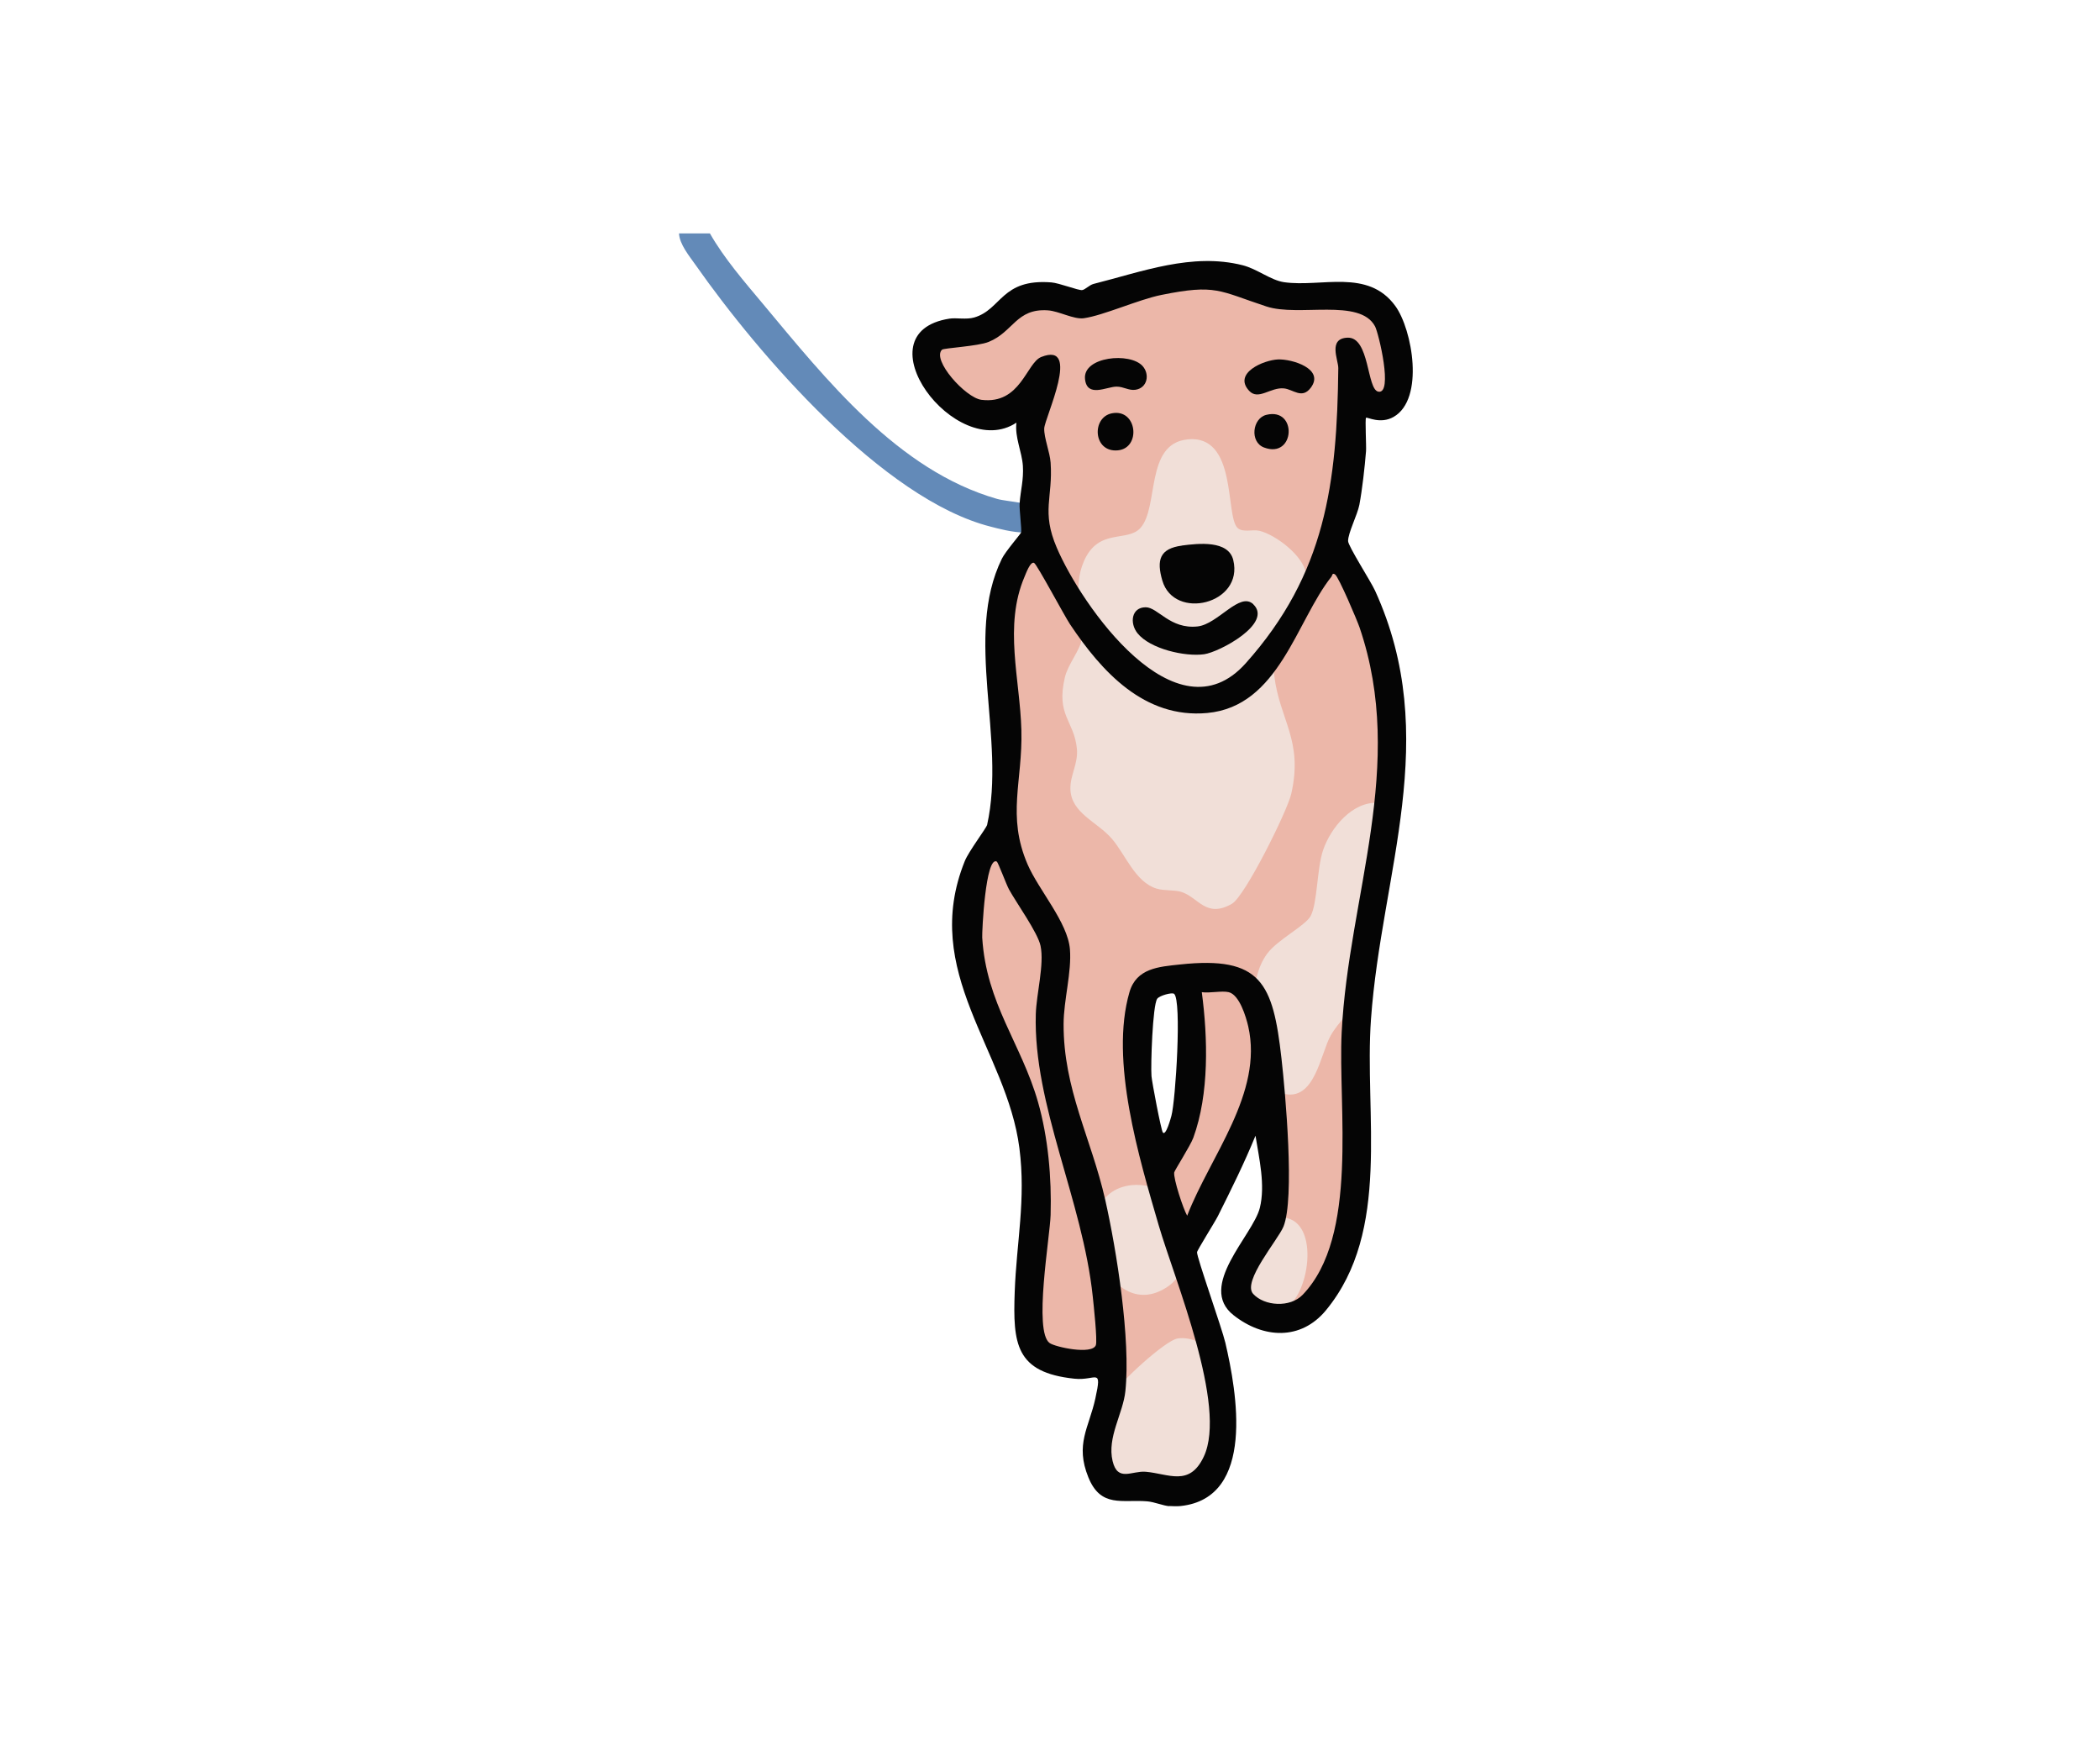 <svg width="198" height="164" viewBox="0 0 198 164" fill="none" xmlns="http://www.w3.org/2000/svg">
<g clip-path="url(#clip0_2278_20510)">
<path d="M66.933 22C68.273 24.352 70.17 26.538 71.907 28.614C77.906 35.793 84.661 44.349 94.006 47.028C95.076 47.336 98.018 47.368 98.294 48.412C99.031 51.194 94.743 49.989 93.397 49.643C83.238 47.06 71.503 33.408 65.581 24.974C64.991 24.134 64.055 23.006 64.023 22H66.933Z" fill="#638AB8"/>
<path d="M116.381 25.692C118.201 25.826 120.54 28.473 122.149 28.608C124.617 28.813 128.353 26.063 130.334 28.838C131.692 30.748 131.654 32.703 132.013 34.921V35.69C131.692 36.767 130.673 38.715 129.295 38.19C128.699 37.959 127.764 36.017 127.039 37.388C126.571 38.273 126.789 43.913 126.648 45.451C126.366 48.483 124.918 51.354 126.116 54.296C127.078 56.654 130.18 60.096 130.487 62.673C131.628 72.216 128.879 80.151 127.898 89.156C127.379 93.924 127.789 96.02 128.449 100.558C129.276 106.281 128.225 116.478 125.514 121.676C124.745 123.15 122.47 123.759 120.957 123.631C119.444 123.503 115.823 121.119 117.297 119.273C119.419 116.619 120.13 112.267 119.912 108.665C119.855 107.717 119.412 105.974 118.291 105.82C116.919 105.627 117.284 107.653 117.086 108.294C116.156 111.248 113.33 113.081 112.253 115.914C113.708 121.644 115.33 126.65 114.849 132.655C114.766 133.706 114.413 134.719 114.259 135.757C114.022 137.34 114.785 138.673 112.971 139.692C111.965 140.25 110.914 140.045 109.952 140.583C109.6 140.558 109.228 140.622 108.882 140.583C107.696 140.462 104.716 139.814 104.203 138.584C103.408 136.68 104.812 129.463 103.678 128.194C102.627 127.028 98.794 127.944 97.647 125.169C95.781 120.651 97.018 108.903 95.807 103.019C94.596 97.135 90.404 93.129 90.705 86.49C90.904 82.106 94.609 79.048 95.064 74.799C95.57 70.12 93.763 57.494 95.461 54.123C95.839 53.373 96.916 52.559 97.448 51.655C100.249 46.906 96.98 45.637 97.063 41.747C97.076 41.054 99.665 35.645 97.794 35.696C97.518 35.703 95.192 38.125 94.166 38.516C90.667 39.856 88.142 37.408 88.18 33.902C88.225 30.21 90.603 31.3 93.09 30.364C94.359 29.883 95.096 28.71 96.16 28.371C97.345 27.992 98.852 28.166 100.146 27.916C105.113 26.954 108.882 25.909 114.086 25.679H116.387L116.381 25.692ZM119.137 61.84L119.598 59.84C118.714 60.41 118.412 60.936 119.137 61.84ZM118.521 63.685C118.406 63.551 115.996 65.172 115.387 65.384C113.106 66.166 110.683 66.595 108.728 64.98C107.786 64.205 106.908 63.307 105.882 62.449C105.671 62.269 104.428 60.75 104.267 60.917C104.049 61.141 107.389 65.608 107.786 66.076L111.1 68.294C111.42 68.338 115.439 67.441 115.746 67.287C116.355 66.986 119.079 64.358 118.515 63.685H118.521ZM108.876 108.903C109.119 109.088 109.811 108.64 110.016 108.447C110.709 107.787 112.144 100.346 112.234 98.994C112.356 97.046 112.779 93.194 109.965 93.155C107.151 93.117 107.959 97.276 107.792 98.987C107.696 99.994 107.094 101.442 107.081 102.243C107.081 102.589 108.6 108.697 108.876 108.903Z" fill="#ECB7A9"/>
<path d="M111.928 41.42C116.716 40.901 115.485 48.681 116.697 49.778C117.19 50.22 118.107 49.886 118.735 50.034C120.286 50.406 122.901 52.399 123.138 54.072C123.67 57.795 119.658 59.744 120.145 63.698C120.664 67.916 122.894 69.787 121.747 74.831C121.382 76.44 117.383 84.503 116.146 85.201C113.684 86.599 112.999 84.567 111.351 84.067C110.711 83.875 109.781 83.984 109.051 83.766C107.038 83.157 106.102 80.535 104.84 79.074C103.468 77.472 100.975 76.651 100.924 74.382C100.892 73.043 101.68 71.979 101.533 70.55C101.257 67.896 99.552 67.454 100.404 63.846C100.706 62.577 101.879 61.25 101.994 60.212C102.263 57.821 101.02 55.603 102.205 52.886C103.577 49.745 106.282 51.143 107.525 49.771C109.288 47.823 107.948 41.856 111.928 41.426V41.42Z" fill="#F1DFD8"/>
<path d="M130.183 78.299C130.048 78.433 130.49 81.375 130.465 82.041C130.362 84.599 129.131 91.399 128.151 93.719C127.439 95.411 126.247 96.225 125.459 97.629C124.491 99.366 123.953 103.955 120.908 103.07C119.441 102.647 119.171 100.955 118.896 99.705C118.242 96.712 117.576 92.501 119.466 89.912C120.434 88.585 123.075 87.272 123.575 86.349C124.222 85.137 124.158 81.881 124.747 80.144C125.453 78.049 127.516 75.517 129.945 75.684C130.695 75.735 131.535 76.145 131.567 76.998C131.625 78.452 130.266 78.215 130.183 78.305V78.299Z" fill="#F1DFD8"/>
<path d="M111.003 126.175C112.291 125.964 114.226 126.739 114.38 128.252C114.451 128.951 113.97 129.239 113.957 129.598C113.944 129.893 114.508 131.264 114.553 131.912C115.015 138.058 112.643 141.34 106.234 139.968C104.574 139.609 103.145 138.975 103.222 136.988C103.247 136.302 104.587 132.181 104.939 131.476C105.497 130.354 109.874 126.368 111.003 126.182V126.175Z" fill="#F1DFD8"/>
<path d="M106.717 111.716C107.736 111.607 109.39 111.896 110.05 112.748C110.71 113.601 110.14 113.819 110.3 114.331C110.967 116.401 112.736 119.484 110.108 121.279C104.205 125.317 99.859 112.46 106.711 111.716H106.717Z" fill="#F1DFD8"/>
<path d="M120.342 114.793C124.419 114.242 123.707 121.401 121.458 123.144C119.65 124.541 116.51 123.766 116.721 121.157C116.836 119.709 118.535 118.087 118.663 117.427C118.875 116.331 118.157 115.088 120.349 114.786L120.342 114.793Z" fill="#F1DFD8"/>
<path d="M110.248 141.981C109.71 141.949 108.819 141.577 108.172 141.526C105.826 141.327 103.794 142.173 102.615 139.257C101.352 136.136 102.666 134.604 103.275 131.835C103.935 128.816 103.352 130.182 101.295 129.964C95.757 129.38 95.494 126.688 95.674 121.747C95.847 117.062 96.738 113.095 96.116 108.236C94.937 98.975 86.746 91.636 90.963 81.177C91.335 80.247 93.001 78.062 93.072 77.754C94.873 69.653 90.867 60.02 94.456 52.681C94.809 51.963 96.231 50.342 96.276 50.194C96.353 49.957 96.097 48.054 96.135 47.451C96.225 46.221 96.526 45.24 96.443 43.92C96.36 42.599 95.667 41.221 95.834 39.843C90.13 43.612 80.965 31.37 89.521 30.037C90.162 29.935 91.098 30.146 91.854 29.928C94.45 29.172 94.398 26.25 99.128 26.621C99.872 26.679 101.66 27.384 102.025 27.345C102.314 27.313 102.705 26.865 103.115 26.762C107.672 25.615 112.389 23.801 117.151 25C118.542 25.352 119.817 26.422 121.074 26.602C124.579 27.102 128.976 25.288 131.559 28.845C133.168 31.056 134.334 37.619 131.399 39.299C130.136 40.023 128.886 39.279 128.797 39.382C128.694 39.504 128.835 42.035 128.797 42.529C128.675 44.041 128.444 46.112 128.169 47.586C127.989 48.522 127.098 50.246 127.105 51.002C127.105 51.47 129.245 54.796 129.649 55.681C135.975 69.537 130.258 82.221 129.265 96.065C128.617 105.057 131.2 116.004 125.028 123.503C122.644 126.4 119.093 126.176 116.305 123.977C112.844 121.253 118.145 116.453 118.785 113.857C119.317 111.71 118.715 109.191 118.375 107.057C117.318 109.646 116.074 112.152 114.825 114.646C114.555 115.184 112.876 117.85 112.863 118.042C112.825 118.491 115.222 125.234 115.536 126.586C116.6 131.156 118.427 141.205 111.319 141.968C111.005 142 110.569 141.987 110.248 141.968V141.981ZM88.822 32.96C87.816 33.915 91.04 37.504 92.54 37.69C96.238 38.145 96.77 34.21 98.173 33.652C102.013 32.133 98.487 39.388 98.455 40.395C98.43 41.266 98.987 42.625 99.058 43.606C99.289 46.938 98.161 48.182 99.641 51.636C101.948 57.039 110.864 69.896 117.452 62.526C124.996 54.085 126.066 45.528 126.182 34.703C126.188 33.928 125.188 31.909 127.047 31.832C129.156 31.749 128.854 36.716 129.957 36.921C131.373 37.184 129.989 31.415 129.649 30.768C128.22 28.07 122.458 29.896 119.407 28.89C114.914 27.41 114.658 26.762 109.511 27.8C107.339 28.236 104.051 29.736 102.186 29.999C101.243 30.127 99.84 29.326 98.802 29.255C95.821 29.05 95.546 31.287 93.219 32.229C92.194 32.646 88.976 32.806 88.816 32.966L88.822 32.96ZM97.52 53.072C97.154 52.848 96.706 54.13 96.597 54.373C94.623 59.001 96.174 64.013 96.302 68.832C96.43 73.652 94.905 76.889 96.885 81.478C97.924 83.888 100.667 86.938 100.878 89.47C101.058 91.636 100.288 94.277 100.282 96.52C100.256 102.667 102.891 107.307 104.198 113.062C105.294 117.908 106.614 126.291 106.108 131.13C105.89 133.258 104.365 135.482 104.903 137.732C105.384 139.731 106.717 138.622 108.031 138.738C110.184 138.924 112.152 140.174 113.498 137.315C115.748 132.553 110.736 120.6 109.255 115.524C107.409 109.185 104.615 99.981 106.493 93.527C107.146 91.271 109.255 91.13 111.248 90.919C118.92 90.092 120.022 92.675 120.824 99.763C121.195 103.038 122.093 112.992 121.01 115.633C120.497 116.882 117.093 120.811 118.157 121.971C119.221 123.131 121.638 123.285 122.817 122.061C128.137 116.549 126.143 104.391 126.502 97.302C127.15 84.452 132.629 72.178 128.188 59.148C127.957 58.469 126.227 54.399 125.881 54.155C125.605 53.957 125.611 54.264 125.541 54.354C122.227 58.514 120.599 66.583 113.831 67.211C107.89 67.762 103.858 63.288 100.891 58.853C100.365 58.065 97.802 53.258 97.52 53.085V53.072ZM93.995 81.221C92.918 80.619 92.578 87.881 92.61 88.38C92.988 94.61 96.289 98.366 97.866 103.872C98.827 107.23 99.16 111.037 99.058 114.53C98.994 116.632 97.43 125.516 98.968 126.605C99.5 126.983 102.955 127.733 103.32 126.81C103.487 126.387 103.109 122.965 103.032 122.221C102.077 113.139 97.411 104.166 97.661 95.597C97.718 93.694 98.475 90.899 98.109 89.162C97.847 87.913 95.853 85.144 95.135 83.843C94.879 83.375 94.11 81.292 93.988 81.228L93.995 81.221ZM115.844 93.527C115.19 93.373 114.036 93.642 113.312 93.527C113.882 97.834 114.023 103.122 112.511 107.256C112.229 108.018 110.736 110.339 110.71 110.524C110.633 111.127 111.543 113.921 111.934 114.601C114.088 109.005 119.125 103.051 117.69 96.751C117.484 95.86 116.863 93.764 115.844 93.527ZM110.703 93.687C110.505 93.521 109.313 93.854 109.108 94.149C108.672 94.783 108.486 100.423 108.569 101.443C108.614 102.013 109.473 106.538 109.64 106.756C109.928 107.128 110.409 105.327 110.447 105.186C110.844 103.731 111.434 94.296 110.703 93.687Z" fill="#050505"/>
<path d="M118.171 56.969C120.042 58.776 114.96 61.475 113.531 61.673C111.73 61.923 108.435 61.173 107.25 59.693C106.487 58.738 106.679 57.245 108.025 57.245C109.166 57.245 110.326 59.334 112.915 59.052C114.838 58.84 116.896 55.732 118.171 56.962V56.969Z" fill="#050505"/>
<path d="M111.445 51.425C113.009 51.22 115.822 50.912 116.278 52.79C117.29 56.943 110.708 58.533 109.593 54.732C109.022 52.784 109.349 51.707 111.445 51.431V51.425Z" fill="#050505"/>
<path d="M120.498 33.883C121.824 33.832 124.914 34.767 123.593 36.543C122.76 37.658 121.94 36.703 121.062 36.613C119.799 36.479 118.645 37.78 117.774 36.837C116.236 35.178 119.139 33.941 120.498 33.883Z" fill="#050505"/>
<path d="M107.742 34.517C108.421 35.293 108.184 36.568 107.063 36.741C106.428 36.837 105.941 36.44 105.262 36.446C104.339 36.453 102.487 37.523 102.301 35.728C102.083 33.613 106.563 33.171 107.742 34.517Z" fill="#050505"/>
<path d="M104.845 38.959C107.229 38.504 107.607 42.24 105.403 42.452C103.05 42.676 102.897 39.331 104.845 38.959Z" fill="#050505"/>
<path d="M119.401 39.106C122.362 38.375 122.112 43.298 119.176 42.182C117.818 41.67 118.074 39.427 119.401 39.106Z" fill="#050505"/>
</g>
<defs>
<clipPath id="clip0_2278_20510">
<rect width="69.231" height="120" fill="white" transform="translate(64 22)"/>
</clipPath>
</defs>
</svg>
